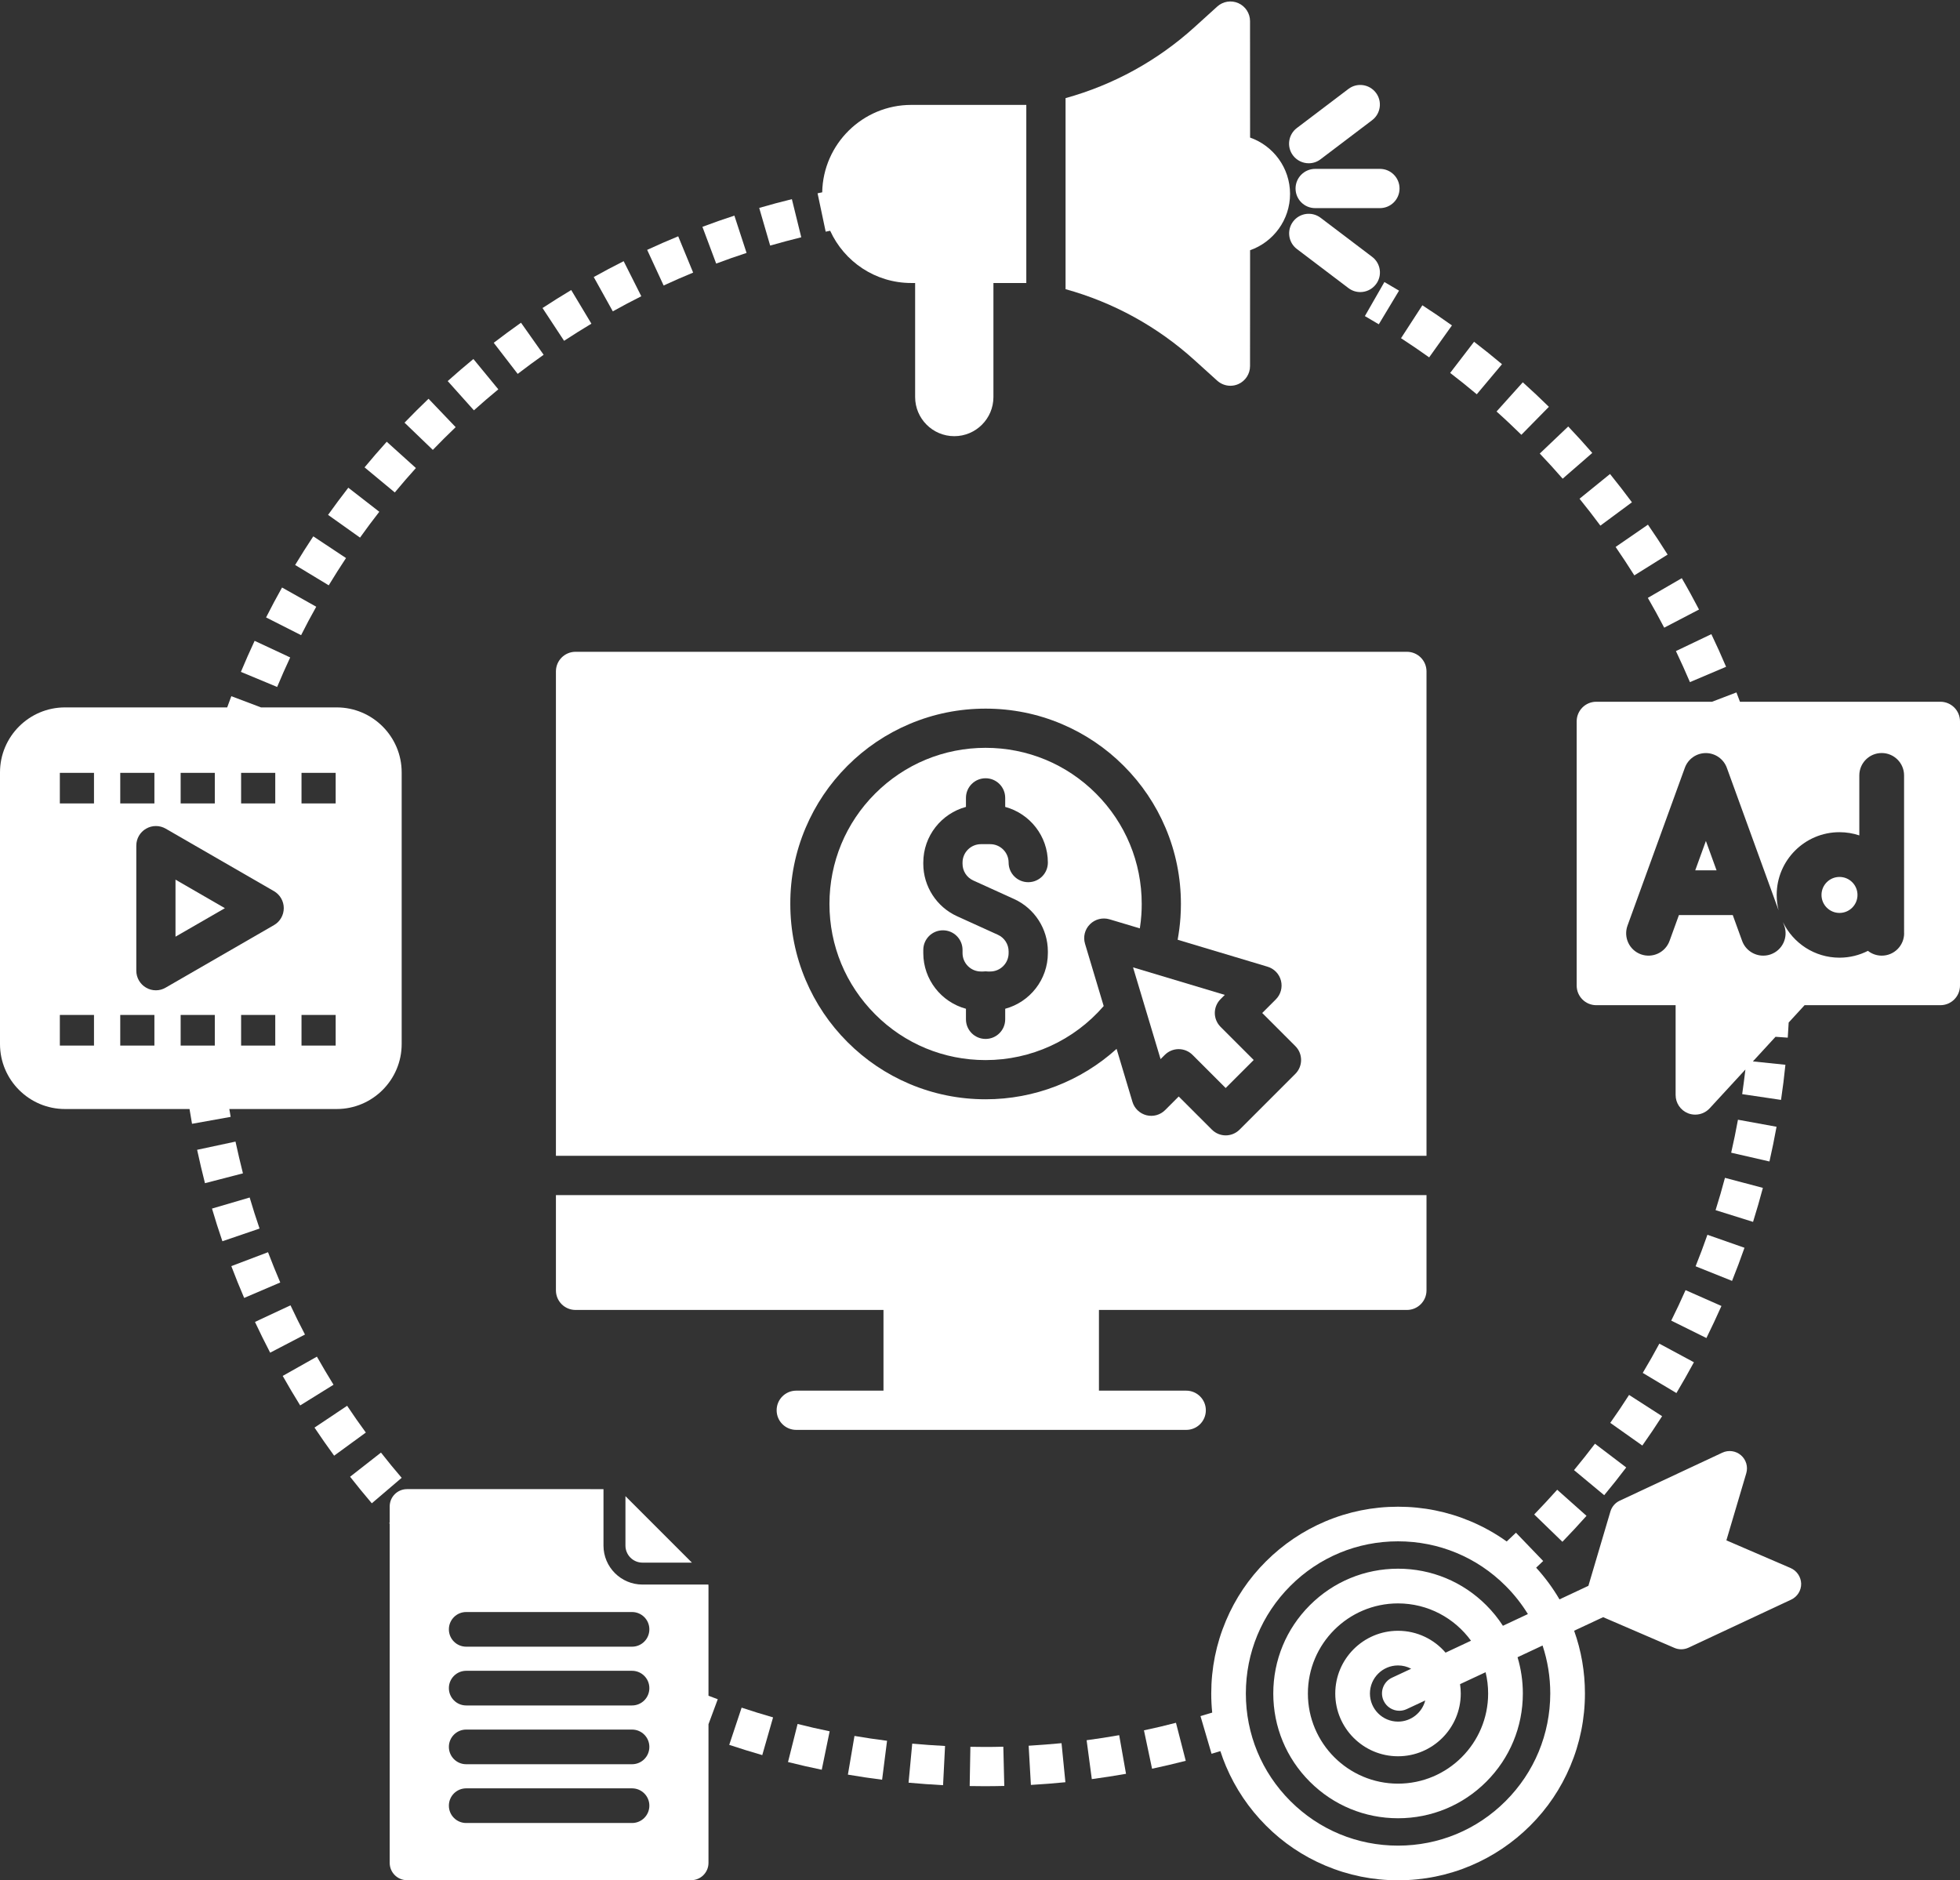 <?xml version="1.0" encoding="UTF-8" standalone="no"?><svg xmlns="http://www.w3.org/2000/svg" xmlns:xlink="http://www.w3.org/1999/xlink" fill="#ffffff" height="3688.8" preserveAspectRatio="xMidYMid meet" version="1" viewBox="55.5 218.3 3845.1 3688.8" width="3845.1" zoomAndPan="magnify"><rect x="55.5" y="218.3" width="3845.1" height="3688.8" fill="#333333" stroke="none"/><g id="change1_1"><path d="M2597.1,588.1c0,21.3,17.2,38.5,38.5,38.5h127c21.3,0,38.5-17.2,38.5-38.5s-17.2-38.5-38.5-38.5h-127 C2614.4,549.6,2597.1,566.9,2597.1,588.1z"/><path d="M2622.9,538.6c8.1,0,16.3-2.5,23.2-7.8l101.2-76.7c16.9-12.8,20.3-37,7.4-53.9s-37-20.3-53.9-7.4l-101.2,76.7 c-16.9,12.8-20.3,37-7.4,53.9C2599.8,533.3,2611.3,538.6,2622.9,538.6z"/><path d="M2747.4,722.2l-101.2-76.7c-17-12.8-41.1-9.5-53.9,7.4c-12.8,16.9-9.5,41.1,7.4,53.9l101.2,76.7c7,5.3,15.1,7.8,23.2,7.8 c11.6,0,23.1-5.3,30.7-15.3C2767.7,759.2,2764.3,735,2747.4,722.2z"/><path d="M3862.1,1595h-393.2c-2.3-6.1-4.6-12.3-6.9-18.3l-47.8,18.3h-227.1c-21.3,0-38.5,17.2-38.5,38.5v518.3 c0,21.3,17.2,38.5,38.5,38.5h155.6v176.2c0,15.9,9.7,30.1,24.5,35.9c4.5,1.8,9.3,2.6,14,2.6c10.6,0,20.9-4.4,28.3-12.4l70.1-76.1 c-1.9,16.2-4,32.3-6.3,48.3l76.2,11.3c3.4-22.8,6.3-46,8.6-68.9l-63.8-6.6l44.4-48.3l24,1.7c0.7-9.8,1.3-19.8,1.8-29.7l31.2-34 h266.4c21.3,0,38.5-17.2,38.5-38.5v-518.3C3900.6,1612.2,3883.3,1595,3862.1,1595z M3791,2049.2c0,24.2-19.6,43.9-43.9,43.9 c-10.2,0-19.7-3.5-27.1-9.4c-16.7,8.5-35.7,13.4-55.8,13.4c-48.8,0-91-28.5-110.9-69.7l2.5,6.9c8.3,22.8-3.5,48-26.3,56.2 c-4.9,1.8-10,2.6-15,2.6c-17.9,0-34.8-11.1-41.3-28.9l-18.4-50.7h-105.6l-18.4,50.7c-8.3,22.8-33.4,34.5-56.2,26.3 c-22.8-8.3-34.5-33.4-26.3-56.2l112.5-309.7c6.3-17.4,22.8-28.9,41.2-28.9s34.9,11.6,41.2,28.9l101.5,279.5 c-2.4-9.6-3.7-19.7-3.7-30.1c0-67.9,55.2-123.1,123.1-123.1c13.6,0,26.7,2.2,39,6.3v-117.7c0-24.2,19.6-43.9,43.9-43.9 c24.2,0,43.9,19.6,43.9,43.9V2049.2z"/><path d="M3664.2,1938.7c-19.5,0-35.3,15.8-35.3,35.3c0,19.5,15.8,35.3,35.3,35.3c19.5,0,35.3-15.8,35.3-35.3 C3699.5,1954.5,3683.7,1938.7,3664.2,1938.7z"/><path d="M3381.2 1925.7L3423 1925.7 3402.1 1868.1z"/><path d="M3568.3,3294.5l-126-54.3l39-131.6c3.8-12.8-0.3-26.7-10.4-35.4c-10.1-8.7-24.5-10.7-36.6-5l-201.3,94.2 c-8.8,4.1-15.4,11.8-18.2,21.1l-43.2,145.9l-56.7,26.6c-13-22.2-28.3-43-45.8-62.2c4.6-4.4,9.2-8.7,13.8-13.1l-53.4-55.5 c-6,5.8-12.1,11.5-18.2,17.2c-21.9-15.7-45.4-28.8-70.4-39.4c-45.2-19.1-93.2-28.8-142.7-28.8c-49.5,0-97.5,9.7-142.7,28.8 c-43.6,18.5-82.8,44.9-116.5,78.5s-60.1,72.8-78.5,116.5c-19.1,45.2-28.8,93.2-28.8,142.7c0,12.6,0.6,25.1,1.9,37.4 c-7.7,2.4-15.4,4.7-23,6.9l21.7,73.9c5.7-1.7,11.5-3.4,17.3-5.2c3.2,10,6.9,19.8,11,29.6c18.5,43.6,44.9,82.8,78.5,116.5 s72.8,60.1,116.5,78.5c45.2,19.1,93.2,28.8,142.7,28.8s97.5-9.7,142.7-28.8c43.6-18.5,82.8-44.9,116.5-78.5s60.1-72.8,78.5-116.5 c19.1-45.2,28.8-93.2,28.8-142.7c0-42.4-7.1-83.7-21.2-123.1l56.9-26.6l139.7,60.2c4.3,1.9,8.9,2.8,13.5,2.8 c4.9,0,9.9-1.1,14.4-3.2l201.3-94.2c12.1-5.7,19.8-17.9,19.6-31.3C3588.6,3311.8,3580.5,3299.8,3568.3,3294.5z M3009.2,3751.7 c-56.4,56.4-131.3,87.4-211.1,87.4s-154.7-31-211.1-87.4c-56.4-56.4-87.4-131.3-87.4-211.1s31-154.7,87.4-211.1 s131.3-87.4,211.1-87.4s154.7,31,211.1,87.4c16.9,16.9,31.5,35.5,43.7,55.3l-49,23c-9.3-14.4-20.2-27.9-32.6-40.3 c-46.2-46.2-107.7-71.7-173.1-71.7s-126.9,25.5-173.1,71.7s-71.7,107.7-71.7,173.1s25.5,126.9,71.7,173.1 c46.2,46.2,107.7,71.7,173.1,71.7s126.9-25.5,173.1-71.7s71.7-107.7,71.7-173.1c0-24.5-3.6-48.4-10.4-71.1l49.1-23 c9.9,30,15.1,61.6,15.1,94.1C3096.6,3620.4,3065.6,3695.3,3009.2,3751.7z M2769.9,3554.9c5.8,12.3,18,19.6,30.8,19.6 c4.8,0,9.7-1,14.4-3.2l36.4-17c-6.1,23.8-27.7,41.5-53.4,41.5c-30.4,0-55.1-24.7-55.1-55.1c0-30.4,24.7-55.1,55.1-55.1 c9.3,0,18.1,2.3,25.8,6.5l-37.7,17.6C2769.3,3517.6,2761.9,3537.9,2769.9,3554.9z M2798.1,3417.6c-67.9,0-123.1,55.2-123.1,123.1 c0,67.9,55.2,123.1,123.1,123.1c67.9,0,123.1-55.2,123.1-123.1c0-6.3-0.5-12.4-1.4-18.4l50.1-23.4c3.3,13.4,5,27.4,5,41.8 c0,97.5-79.3,176.8-176.8,176.8c-97.5,0-176.8-79.3-176.8-176.8c0-97.5,79.3-176.8,176.8-176.8c58.8,0,111,28.9,143.2,73.2 l-49.9,23.4C2868.8,3434.2,2835.4,3417.6,2798.1,3417.6z"/><path d="M1215.7,853.3l-39.6-66c-18.9,11.3-37.8,23.2-56.3,35.3l42.3,64.3C1179.7,875.4,1197.7,864.1,1215.7,853.3z"/><path d="M1313.6,799.5l-34.6-68.8c-19.7,9.9-39.4,20.3-58.7,31.1l37.4,67.3C1276.1,818.8,1294.9,808.9,1313.6,799.5z"/><path d="M624.8,1508.1l-69.8-32.6c-9.3,20-18.4,40.5-26.9,60.9l71.1,29.6C607.3,1546.6,615.9,1527.1,624.8,1508.1z"/><path d="M949.4,1056.3l-53.2-55.7c-15.9,15.2-31.8,31-47.1,46.9l55.5,53.4C919.2,1085.8,934.2,1070.8,949.4,1056.3z"/><path d="M1033.1,982.1l-48.9-59.5c-17,14-34,28.6-50.4,43.3l51.4,57.4C1000.8,1009.3,1016.9,995.4,1033.1,982.1z"/><path d="M1122,914.3l-44.4-62.9c-18,12.7-36,26-53.5,39.4l47,61C1087.8,939,1104.9,926.4,1122,914.3z"/><path d="M1415.3,753.1l-29.3-71.2c-20.4,8.4-40.9,17.3-60.9,26.6l32.3,69.9C1376.4,769.6,1395.9,761.1,1415.3,753.1z"/><path d="M1520.1,714.5l-23.9-73.2c-20.9,6.8-42,14.2-62.7,22l27,72.1C1480.1,728,1500.2,721,1520.1,714.5z"/><path d="M675.9,1408.6l-67.1-37.7c-10.8,19.2-21.3,39-31.3,58.7l68.7,34.8C655.6,1445.6,665.6,1426.9,675.9,1408.6z"/><path d="M871.4,1136.5l-57.2-51.6c-14.8,16.4-29.4,33.3-43.5,50.3l59.3,49.2C843.4,1168.2,857.4,1152.1,871.4,1136.5z"/><path d="M1627.4,683.8l-18.4-74.8c-21.4,5.3-43,11-64.1,17.2l21.5,73.9C1586.6,694.3,1607.1,688.8,1627.4,683.8z"/><path d="M799.6,1222.3l-60.8-47.2c-13.5,17.4-26.9,35.4-39.7,53.3l62.7,44.6C774,1255.9,786.7,1238.8,799.6,1222.3z"/><path d="M734.3,1313.1l-64.2-42.6c-12.2,18.4-24.2,37.3-35.6,56.2l65.9,39.9C711.3,1348.6,722.7,1330.6,734.3,1313.1z"/><path d="M1684.1,671c27.5,60.4,88.5,102.5,159.1,102.5h7.6v223.7c0,42.3,34.4,76.8,76.8,76.8s76.8-34.4,76.8-76.8V773.5h64.5V424.1 h-225.7c-95.3,0-173,76.7-174.7,171.5c-3,0.6-6.1,1.3-9.1,1.9l15.9,75.3C1678.3,672.2,1681.2,671.6,1684.1,671z"/><path d="M677.2,2879.8l-67.1,37.8c11,19.4,22.5,38.9,34.3,57.9l65.4-40.6C698.6,2916.8,687.7,2898.3,677.2,2879.8z"/><path d="M802.9,3068l-60.6,47.4c13.8,17.6,28.1,35.1,42.6,52.1l58.6-50C829.6,3101.4,816,3084.7,802.9,3068z"/><path d="M581.3,2674.9l-72,27.3c7.9,20.9,16.4,41.9,25.2,62.4l70.8-30.3C596.9,2714.7,588.9,2694.7,581.3,2674.9z"/><path d="M545.3,2567.6l-73.9,21.7c6.3,21.4,13.1,43,20.4,64.1l72.9-24.9C557.8,2608.5,551.3,2588,545.3,2567.6z"/><path d="M736.5,2976.2l-64,42.8c12.4,18.6,25.4,37.1,38.5,55.1l62.2-45.4C760.6,3011.6,748.3,2993.9,736.5,2976.2z"/><path d="M517.5,2457.9l-75.3,16.1c4.7,21.8,9.9,43.9,15.4,65.5l74.5-19.3C526.9,2499.6,522,2478.6,517.5,2457.9z"/><path d="M625.4,2779.1l-69.7,32.6c9.5,20.2,19.5,40.5,29.8,60.3l68.3-35.6C644,2817.7,634.4,2798.4,625.4,2779.1z"/><path d="M505.4,2394H716c70.3,0,127.5-57.2,127.5-127.5v-532.9c0-70.3-57.2-127.5-127.5-127.5H567.5l-58.2-22 c-2.8,7.3-5.5,14.7-8.1,22H183c-70.3,0-127.5,57.2-127.5,127.5v532.9c0,70.3,57.2,127.5,127.5,127.5h244.3c1.5,9.7,3.2,19.4,4.9,29 l75.8-13.6C507.1,2404.3,506.2,2399.1,505.4,2394z M595.5,2269.5h-67v-60h67V2269.5z M647,1734.5h67v60h-67V1734.5z M647,2209.5h67 v60h-67V2209.5z M528.5,1734.5h67v60h-67V1734.5z M409.9,1734.5h67v60h-67V1734.5z M291.4,1734.5h67v60h-67V1734.5z M239.9,2269.5 h-67v-60h67V2269.5z M239.9,1794.5h-67v-60h67V1794.5z M358.4,2269.5h-67v-60h67V2269.5z M361.3,2161.1c-6.6,0-13.3-1.7-19.2-5.2 c-11.9-6.9-19.2-19.6-19.2-33.3v-245.3c0-13.8,7.3-26.5,19.2-33.3c11.9-6.9,26.6-6.9,38.5,0l212.4,122.6 c11.9,6.9,19.2,19.6,19.2,33.3s-7.3,26.5-19.2,33.3l-212.4,122.6C374.6,2159.4,367.9,2161.1,361.3,2161.1z M476.9,2269.5h-67v-60 h67V2269.5z"/><path d="M1987,3645.5c-9.2,0-18.6-0.1-27.8-0.3l-1.4,77c9.7,0.2,19.5,0.3,29.2,0.3c12.9,0,25.9-0.2,38.7-0.5l-1.9-77 C2011.6,3645.4,1999.2,3645.5,1987,3645.5z"/><path d="M2073.5,3643.1l4.4,76.9c22.5-1.3,45.3-3.1,67.7-5.3l-7.6-76.6C2116.5,3640.1,2094.9,3641.8,2073.5,3643.1z"/><path d="M2299.7,3612.9l15.9,75.3c22-4.7,44.3-9.9,66.1-15.5l-19.2-74.6C2341.8,3603.5,2320.7,3608.5,2299.7,3612.9z"/><path d="M1837.9,3715.6c22.4,2.1,45.2,3.7,67.7,4.9l3.9-76.9c-21.4-1.1-43.1-2.7-64.4-4.6L1837.9,3715.6z"/><path d="M2187.2,3632.3l10.2,76.3c22.3-3,44.9-6.5,67.1-10.4l-13.4-75.8C2229.9,3626.1,2208.4,3629.5,2187.2,3632.3z"/><path d="M1718.9,3699.8c22.2,3.8,44.8,7.2,67.1,10l9.7-76.4c-21.3-2.7-42.8-5.9-63.9-9.5L1718.9,3699.8z"/><path d="M1486.1,3641.4c21.4,7.1,43.2,13.9,64.8,20.1l21.2-74c-20.6-5.9-41.3-12.3-61.7-19.1L1486.1,3641.4z"/><path d="M1601.4,3675.1c21.9,5.5,44.1,10.6,66.2,15.1l15.5-75.4c-21-4.3-42.2-9.1-62.9-14.4L1601.4,3675.1z"/><path d="M1445.4,3330.5c0-1.2-0.1-2.4-0.2-3.6h-129.4c-42.1,0-76.4-34.3-76.4-76.4v-110.8H854c-18.8,0-34,15.2-34,34v31.8l-1,0.9 c0.3,0.4,0.6,0.7,1,1.1v665.4c0,18.8,15.2,34,34,34h557.4c18.8,0,34-15.2,34-34v-272l18.2-49c-6.1-2.2-12.1-4.6-18.2-6.9V3330.5z M1295.4,3794.7H970.1c-18.8,0-34-15.2-34-34s15.2-34,34-34h325.3c18.8,0,34,15.2,34,34S1314.2,3794.7,1295.4,3794.7z M1295.4,3679.4H970.1c-18.8,0-34-15.2-34-34s15.2-34,34-34h325.3c18.8,0,34,15.2,34,34S1314.2,3679.4,1295.4,3679.4z M1295.4,3564.1H970.1c-18.8,0-34-15.2-34-34s15.2-34,34-34h325.3c18.8,0,34,15.2,34,34S1314.2,3564.1,1295.4,3564.1z M1295.4,3448.8H970.1c-18.8,0-34-15.2-34-34s15.2-34,34-34h325.3c18.8,0,34,15.2,34,34S1314.2,3448.8,1295.4,3448.8z"/><path d="M3421.1,2592.4l73.5,23c6.9-22,13.4-44.4,19.3-66.7l-74.4-19.7C3433.9,2550.2,3427.7,2571.5,3421.1,2592.4z"/><path d="M3143.4,3102.4l59.2,49.2c14.7-17.7,29.3-36,43.2-54.4l-61.3-46.6C3171.2,3068.1,3157.4,3085.5,3143.4,3102.4z"/><path d="M3065.3,3189.4l55.3,53.6c16-16.5,31.9-33.6,47.3-50.9l-57.5-51.2C3095.7,3157.3,3080.5,3173.6,3065.3,3189.4z"/><path d="M3214.5,3009.7l62.9,44.5c13.3-18.8,26.4-38.2,38.8-57.6l-64.8-41.7C3239.6,2973.4,3227.2,2991.8,3214.5,3009.7z"/><path d="M3334.1,2809.1l69,34.2c10.2-20.7,20.1-41.8,29.5-62.9l-70.4-31.1C3353.3,2769.4,3343.9,2789.5,3334.1,2809.1z"/><path d="M3278.2,2911.7l66.1,39.5c11.8-19.8,23.3-40.1,34.3-60.4l-67.8-36.5C3300.4,2873.6,3289.5,2892.9,3278.2,2911.7z"/><path d="M3381.9,2702.5l71.5,28.7c8.6-21.4,16.8-43.3,24.4-65l-72.7-25.5C3397.9,2661.3,3390.1,2682.1,3381.9,2702.5z"/><path d="M3540.7,2428.8l-75.7-13.8c-3.9,21.6-8.4,43.3-13.3,64.7l75.1,17.2C3531.9,2474.3,3536.6,2451.4,3540.7,2428.8z"/><path d="M2760.4,854.5l39.7-66c-9.5-5.7-19.1-11.4-28.7-16.9l-38.3,66.8C2742.1,843.7,2751.3,849.1,2760.4,854.5z"/><path d="M3195.1,1249.5l61.9-45.8c-13.9-18.7-28.3-37.4-43-55.5l-59.8,48.5C3168.1,1213.9,3181.9,1231.7,3195.1,1249.5z"/><path d="M3320.3,1449.7l68.3-35.6c-10.8-20.7-22.1-41.4-33.8-61.5l-66.6,38.6C3299.3,1410.4,3310.1,1430.1,3320.3,1449.7z"/><path d="M3261.7,1347.1l65.3-40.8c-12.4-19.8-25.3-39.5-38.6-58.7l-63.4,43.7C3237.6,1309.6,3249.9,1328.4,3261.7,1347.1z"/><path d="M3370.8,1556.5l70.9-30.1c-9.1-21.4-18.8-43-28.9-64l-69.5,33.2C3352.9,1515.7,3362.1,1536.2,3370.8,1556.5z"/><path d="M2952.6,991.8l49.5-59c-17.8-15-36.3-29.8-54.8-44l-46.9,61.1C2918.1,963.5,2935.6,977.5,2952.6,991.8z"/><path d="M3040.1,1071.3l54-54.9c-16.6-16.3-33.8-32.5-51.2-48.1l-51.5,57.3C3007.9,1040.3,3024.2,1055.7,3040.1,1071.3z"/><path d="M3121.1,1157.4l58.1-50.5c-15.3-17.6-31.2-35.1-47.2-51.9l-55.8,53.1C3091.4,1124,3106.5,1140.6,3121.1,1157.4z"/><path d="M2903.9,856.7c-19-13.5-38.5-26.9-58-39.5l-41.9,64.6c18.6,12.1,37.2,24.7,55.2,37.6L2903.9,856.7z"/><path d="M1412.9,3283.9l-130.4-130.4v97c0,18.4,15,33.4,33.4,33.4H1412.9z"/><path d="M399.8 2055.9L496.7 2000 399.8 1944z"/><path d="M2443.4,965.1c7.2,6.5,16.5,10,25.9,10c5.3,0,10.6-1.1,15.6-3.3c13.9-6.2,22.9-20,22.9-35.2l0.1-227.4 c45.6-16,78.4-59.5,78.4-110.5c0-51-32.8-94.5-78.4-110.5l-0.1-228.5c0-15.2-9-29-22.9-35.2c-13.9-6.2-30.2-3.6-41.5,6.7 l-44.8,40.6c-72.4,65.6-159,113.1-252.7,139v374.8c93.7,25.9,180.3,73.4,252.7,139L2443.4,965.1z"/><path d="M2382.5,2946.5h-171.1v-158.3h604.1c21.3,0,38.5-17.2,38.5-38.5v-186.8H1146.1v186.8c0,21.3,17.2,38.5,38.5,38.5h604.1 v158.3h-171.1c-21.3,0-38.5,17.2-38.5,38.5s17.2,38.5,38.5,38.5h209.6h345.8h209.6c21.3,0,38.5-17.2,38.5-38.5 S2403.8,2946.5,2382.5,2946.5z"/><path d="M1989,2298c89.2,0,173.4-38.6,231.7-106l-36.6-122.2c-4.1-13.6-0.4-28.3,9.7-38.3c10-10,24.7-13.7,38.3-9.7l59.5,17.8 c1.4-8.9,2.4-17.8,3-26.7c0,0,0,0,0,0c0.5-7,0.7-14.2,0.7-21.2c0-81.8-31.9-158.7-89.7-216.6c-57.8-57.8-134.8-89.7-216.6-89.7 s-158.7,31.9-216.6,89.7c-57.8,57.8-89.7,134.8-89.7,216.6s31.9,158.7,89.7,216.6S1907.2,2298,1989,2298z M1866.8,2081.9 c0-21.3,17.2-38.5,38.5-38.5c21.3,0,38.5,17.2,38.5,38.5v6.2c0,19.9,16.2,36.1,36.1,36.1h4.4c1.5-0.2,3.1-0.3,4.7-0.3 s3.2,0.1,4.7,0.3h4.4c19.9,0,36.1-16.2,36.1-36.1v-3.3c0-14-8.2-26.8-21-32.6l-80.3-36.5c-40.1-18.3-66.1-58.6-66.1-102.7v-2.5 c0-52.2,35.5-96.2,83.7-109.2v-17.7c0-21.3,17.2-38.5,38.5-38.5c21.3,0,38.5,17.2,38.5,38.5v17.7c48.1,13,83.7,57,83.7,109.2 c0,21.3-17.2,38.5-38.5,38.5s-38.5-17.2-38.5-38.5c0-19.9-16.2-36.1-36.1-36.1h-18.2c-19.9,0-36.1,16.2-36.1,36.1v2.5 c0,14,8.2,26.8,21,32.6l80.3,36.5c40.1,18.3,66.1,58.6,66.1,102.7v3.3c0,52.2-35.5,96.2-83.7,109.2v20.7 c0,21.3-17.2,38.5-38.5,38.5c-21.3,0-38.5-17.2-38.5-38.5v-20.7c-48.1-13-83.7-57-83.7-109.2V2081.9z"/><path d="M1146.1,1535.5v950.3h1707.9v-950.3c0-21.3-17.2-38.5-38.5-38.5H1184.6C1163.3,1497,1146.1,1514.2,1146.1,1535.5z M1635.9,1842.5c19.3-45.6,46.9-86.6,82.1-121.8c35.2-35.2,76.2-62.8,121.8-82.1c47.3-20,97.5-30.1,149.2-30.1 c51.7,0,101.9,10.1,149.2,30.1c45.6,19.3,86.6,46.9,121.8,82.1c35.2,35.2,62.8,76.2,82.1,121.8c20,47.3,30.1,97.5,30.1,149.2 c0,8.8-0.3,17.7-0.9,26.5c0,0,0,0,0,0c-1,14.7-2.9,29.3-5.5,43.7l176.4,52.9c13,3.9,23,14.3,26.3,27.5s-0.5,27.1-10.1,36.6 l-26.7,26.7l65,65c15,15,15,39.4,0,54.4l-109.4,109.4c-7.5,7.5-17.4,11.3-27.2,11.3s-19.7-3.8-27.2-11.3l-65-65l-26.7,26.7 c-9.6,9.6-23.5,13.4-36.6,10.1c-13.1-3.3-23.6-13.3-27.5-26.3l-31.1-103.9c-70,63.3-161.2,98.9-256.9,98.9 c-51.7,0-101.9-10.1-149.2-30.1c-45.6-19.3-86.6-46.9-121.8-82.1c-35.2-35.2-62.8-76.2-82.1-121.8c-20-47.3-30.1-97.5-30.1-149.2 C1605.7,1940,1615.9,1889.8,1635.9,1842.5z"/><path d="M2332.3,2296.1l8.3-8.3c7.2-7.2,17-11.3,27.2-11.3s20,4.1,27.2,11.3l65,65l55-55l-65-65c-7.2-7.2-11.3-17-11.3-27.2 s4.1-20,11.3-27.2l8.3-8.3l-180-54L2332.3,2296.1z"/></g></svg>